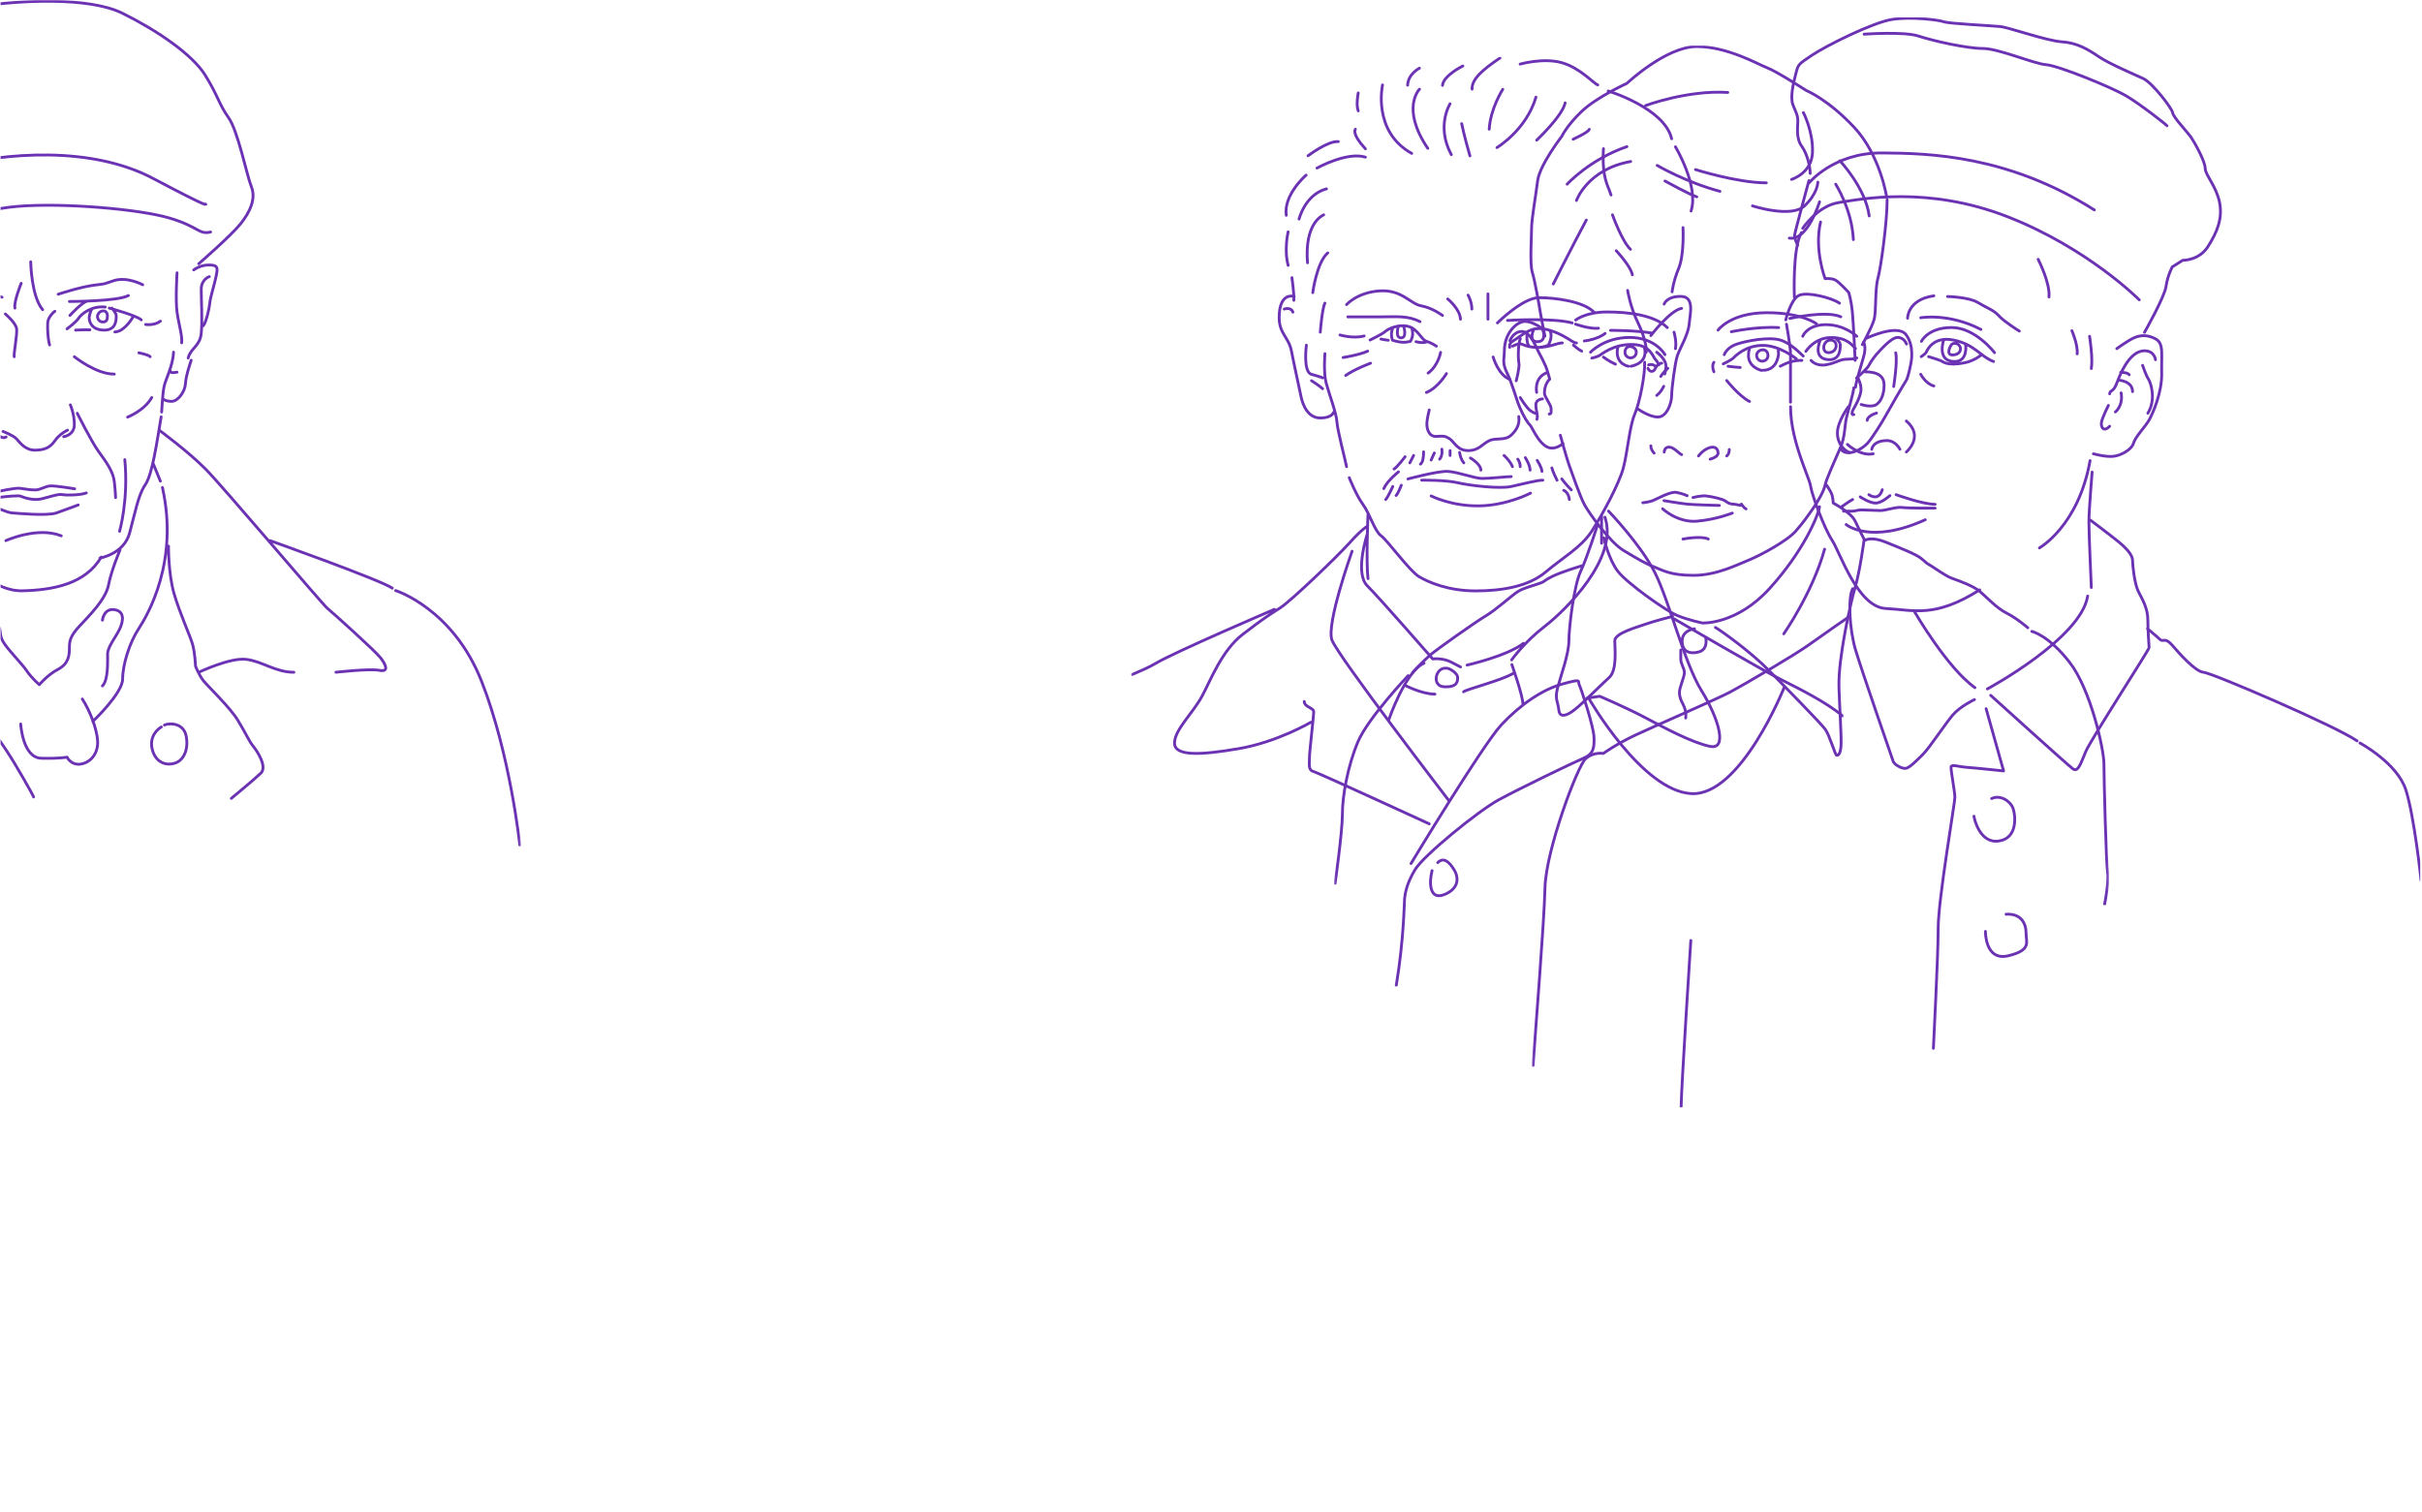 <?xml version="1.0"?>
<svg xmlns="http://www.w3.org/2000/svg" width="1281" height="800" viewBox="0 0 1281 800" fill="none">
<g clip-path="url(#clip0_2059_1086)">
<g clip-path="url(#clip1_2059_1086)">
<mask id="mask0_2059_1086" style="mask-type:luminance" maskUnits="userSpaceOnUse" x="598" y="30" width="378" height="492">
<path d="M975.18 30H598.18V522H975.18V30Z" fill="white"/>
</mask>
<g mask="url(#mask0_2059_1086)">
<path d="M852.835 113.641C852.835 113.641 857.844 127.635 862.349 131.885M848.074 78.654C848.074 78.654 847.57 84.65 848.321 90.655C849.072 96.65 851.077 99.904 852.075 103.149M832.05 73.655C832.05 73.655 840.318 69.907 840.565 68.408M812.766 74.148C812.766 74.148 826.537 61.152 827.792 54.406M890.139 120.387C890.139 120.387 890.89 134.636 887.887 141.883C884.883 149.131 884.38 154.378 884.38 154.378M886.138 77.649C886.138 77.649 898.655 98.396 894.397 111.64M850.582 48.155C850.582 48.155 880.378 57.149 884.132 73.399M804.003 33.915C804.003 33.915 816.273 30.414 826.034 33.165C835.795 35.916 842.809 44.161 845.061 44.91M773.704 34.911C773.704 34.911 763.439 39.911 762.936 45.157M793.358 30.661C784.092 36.913 778.333 41.912 778.589 47.158M750.754 36.075C750.754 36.075 744.747 39.073 744.491 45.069M718.37 49.16C718.37 49.16 717.116 55.412 718.37 58.656M691.825 82.401C691.825 82.401 702.346 74.404 707.849 74.907M683.31 146.883C683.31 146.883 684.564 155.877 684.308 158.883M681.304 122.644C681.304 122.644 679.052 131.893 681.304 140.393M690.818 92.647C690.818 92.647 678.796 102.893 680.306 113.897M847.076 272.857V287.352M723.538 271.851C723.538 271.851 722.451 297.686 723.538 306.098M799.621 351.587C799.621 351.587 805.628 368.384 805.505 372.925M774.084 365.959C774.711 364.892 794.33 359.919 800.372 356.207M743.157 362.582C743.157 362.582 752.053 367.202 758.934 367.202M734.394 381.081C734.394 381.081 743.281 355.087 753.174 350.837M715.11 291.602C715.11 291.602 701.339 330.09 704.466 338.59C707.593 347.09 766.442 423.695 766.442 423.695M885.387 327.339C885.387 327.339 930.456 353.615 941.975 359.478C950.499 363.816 965.878 371.329 974.518 378.727M674.043 322.34C674.043 322.34 621.457 344.833 610.945 351.084C607.791 352.962 603.533 354.814 598.843 356.824M693.327 382.077C693.327 382.077 675.545 392.579 655.016 396.07C634.486 399.571 621.209 400.073 621.209 393.072C621.209 386.071 630.979 377.184 635.732 368.331C640.493 359.478 646.253 344.083 657.268 335.592C668.284 327.092 671.04 325.47 677.047 321.599C683.053 317.728 707.346 294.353 713.856 287.105C720.366 279.858 722.875 278.605 722.875 278.605M755.931 435.819C755.931 435.819 697.328 408.829 694.581 408.08C691.825 407.33 692.576 404.077 692.576 400.832C692.576 397.587 694.829 378.841 694.829 376.584C694.829 374.327 689.82 374.089 689.82 371.082M757.432 460.561C755.683 467.306 756.178 476.361 763.943 473.213C771.707 470.066 771.707 464.237 768.951 459.899C766.195 455.561 763.439 453.383 760.436 456.311M746.284 456.813C746.284 456.813 784.313 393.831 794.171 383.329C804.029 372.837 815.531 364.839 826.37 361.833C837.208 358.835 834.293 360.334 835.292 362.335C836.29 364.337 842.8 384.008 843.056 389.828C843.304 395.647 842.809 398.83 837.544 401.079C832.288 403.327 803.738 417.073 792.722 423.078C781.707 429.074 752.909 452.572 748.404 460.067C743.899 467.562 743.148 472.817 742.892 475.312C742.654 477.657 742.645 495.909 738.484 521.347M850.733 270.352C850.733 270.352 867.693 287.97 875.246 302.844C882.799 317.719 890.899 350.837 899.909 365.333C908.928 379.829 913.972 396.829 904.414 394.827C894.856 392.826 880.89 385.331 870.538 379.829C860.185 374.327 846.104 368.331 846.104 368.331L839.373 369.327M799.498 349.083C799.498 349.083 806.255 339.586 817.024 331.333C827.792 323.089 856.333 295.094 848.825 273.597M775.956 351.834C775.956 351.834 796.989 347.09 805.752 340.336M723.123 282.6C723.123 282.6 716.365 303.091 723.123 309.845C729.88 316.591 757.786 348.589 757.786 348.589C757.786 348.589 762.944 347.839 767.697 350.335L772.458 352.83M700.747 187.072C700.747 187.072 699.908 196.957 701.41 202.617C702.911 208.278 706.842 218.612 707.098 223.109C707.346 227.606 711.445 242.93 712.195 246.854M693.663 201.409C693.663 201.409 697.629 203.87 699.519 205.624M690.951 182.602C690.951 182.602 689.043 196.789 693.671 198.032C698.3 199.284 699.528 199.866 699.528 199.866M684.476 156.811C684.476 156.811 676.552 154.184 676.552 168.036C676.552 176.536 681.649 178.379 683.062 185.75C684.476 193.121 687.064 204.619 688.071 209.618C689.069 214.618 691.984 221.116 698.291 221.116C704.599 221.116 705.349 218.118 705.349 218.118M679.246 163.495C679.246 163.495 682.815 162.225 683.813 165.135M698.291 175.716C698.291 175.716 699.245 163.239 700.747 160.356M694.325 154.81C694.325 154.81 696.436 138.709 702.249 133.798M691.578 139.009C691.578 139.009 689.113 119.39 700.093 113.641M687.064 115.89C687.064 115.89 690.235 102.893 701.586 99.895M696.578 88.9C696.578 88.9 712.363 80.118 722.16 83.133M716.868 68.356C716.868 68.356 714.598 70.542 722.16 78.716M791.742 78.063C791.742 78.063 807.183 68.902 812.36 51.408M794.825 47.247C794.825 47.247 788.297 57.316 787.634 68.356M773.085 65.402C773.085 65.402 774.455 72.129 777.458 82.472M766.946 54.909C766.946 54.909 759.42 66.724 767.609 81.811M750.772 47.185C750.772 47.185 740.746 57.193 755.144 78.46M731.223 44.91C731.223 44.91 725.711 69.493 746.655 81.15M860.847 153.628C860.847 153.628 862.172 162.269 866.359 170.822C870.546 179.375 871.218 186.411 870.546 186.411M854.831 132.634C854.831 132.634 862.596 140.878 863.347 145.384M885.387 175.716C885.387 175.716 886.889 180.68 886.138 184.445M878.373 199.126C878.373 199.126 879.627 197.001 882.127 194.814M871.615 194.814C871.615 194.814 872.366 196.877 874.115 196.375C875.873 195.872 875.617 192.372 878.876 192.125M873.117 177.532C873.117 177.532 883.382 164.103 889.397 163.133M866.103 216.205C866.103 216.205 872.11 220.614 876.871 220.614C881.633 220.614 884.132 213.119 884.132 209.363C884.132 205.607 885.881 191.975 887.136 188.21C888.39 184.445 892.895 177.091 893.399 171.483C893.902 165.876 896.402 156.802 888.894 156.802C881.385 156.802 880.157 160.876 880.157 160.876M713.609 252.691C713.609 252.691 717.363 262.108 720.87 266.852C724.377 271.604 727.133 281.101 730.384 283.349C733.635 285.598 745.516 302.095 750.595 305.093C755.674 308.091 766.107 312.588 780.47 312.588C794.834 312.588 808.676 310.083 817.527 302.589C826.378 295.094 836.307 289.592 841.82 281.092C847.332 272.592 856.342 256.007 858.594 247.507C860.847 239.007 861.845 225.604 864.601 219.106C867.357 212.608 870.114 198.112 869.857 191.613M795.487 240.955C795.487 240.955 798.641 243.715 799.939 246.863M827.041 259.401C827.041 259.401 829.541 260.195 830.044 264.233M826.043 253.353C826.043 253.353 828.295 256.43 831.051 259.146M820.778 247.524C820.778 247.524 821.281 249.614 823.534 254.049M813.022 243.565C813.022 243.565 815.522 247.348 815.522 249.349M806.759 242.11C806.759 242.11 809.259 246.017 809.259 248.688M802.749 242.904C802.749 242.904 804.029 244.368 804.029 246.863M766.946 238.363V240.955M771.972 239.359C771.972 239.359 772.458 242.86 774.207 244.861M777.714 242.278C777.714 242.278 783.226 245.523 783.226 248.688M762.6 237.614C762.6 237.614 763.148 240.955 761.434 242.904M758.634 239.615L756.929 243.362M752.918 239.024C752.918 239.024 753.095 244.438 751.258 245.523M747.662 240.955L745.657 244.861M743.157 241.617C743.157 241.617 738.846 247.277 737.309 248.115M741.152 256.694C741.152 256.694 739.491 261.103 738.396 262.108M736.647 257.356C736.647 257.356 733.891 263.36 732.893 264.233M739.65 249.614C739.65 249.614 733.643 254.367 731.885 258.484M756.929 262.355C756.929 262.355 767.617 267.857 782.467 267.601C797.325 267.355 809.506 260.856 809.506 260.856M751.92 254.023C751.92 254.023 764.693 253.864 770.948 255.363C777.211 256.862 793.058 258.705 799.277 257.364C805.505 256.024 812.766 254.023 816.017 254.023M744.659 253.361C744.659 253.361 760.436 249.111 765.692 249.367C770.948 249.614 779.967 253.114 783.968 253.114C787.97 253.114 797.06 252.118 799.277 252.118M755.931 216.866C755.931 216.866 754.676 221.619 754.676 224.361C754.676 227.103 755.851 231.106 759.729 230.859C763.598 230.613 764.314 230.613 766.699 232.112C769.075 233.61 770.709 238.363 776.469 238.363C782.228 238.363 783.968 234.863 787.652 233.117C791.336 231.371 795.929 233.364 799.348 230.119C802.766 226.865 803.764 223.867 803.27 220.367M761.937 186.411C761.937 186.411 760.762 193.333 755.339 197.371M765.029 197.627C765.029 197.627 760.595 205.122 754.42 207.626M789.728 188.871C789.728 188.871 792.36 198.367 798.614 200.739M833.304 171.483C833.304 171.483 840.689 174.137 845.45 173.644M837.933 180.38C837.933 180.38 844.947 179.613 848.948 176.377M832.209 182.602C832.209 182.602 835.3 185.256 836.555 185.75M797.325 169.517C797.325 169.517 821.034 168.009 831.546 170.831M791.98 170.822C791.98 170.822 805.407 157.464 813.967 157.464C822.527 157.464 837.553 159.43 843.056 165.126M786.981 155.471V168.856M776.46 156.132C776.46 156.132 778.465 159.448 778.465 163.495M765.692 158.134C765.692 158.134 772.202 163.407 772.449 168.856M712.195 161.132C712.195 161.132 717.902 154.633 729.721 153.884C741.541 153.134 745.728 160.709 751.708 161.793C757.68 162.878 762.936 166.881 762.936 166.881M712.858 167.63H729.721C738.396 167.63 744.526 166.81 751.046 170.17M708.724 177.197C708.724 177.197 715.738 179.304 721.497 177.717M710.358 189.127C710.358 189.127 719.245 187.716 723.379 185.75M724.88 192.125C724.88 192.125 716.241 195.37 711.736 198.623M748.917 180.75C748.917 180.75 752.671 181.817 754.676 180.75M730.384 179.375C730.384 179.375 733.767 180.001 734.262 180.001M736.55 173.679C736.55 173.679 735.799 175.575 735.949 177.559C736.037 178.67 736.514 179.992 736.514 179.992C736.514 179.992 740.825 181.429 743.652 181.006C746.487 180.592 745.975 180.556 745.975 180.556C745.975 180.556 747.079 179.102 747.159 176.624C747.203 175.195 746.655 173.309 746.655 173.309M811.017 174.755C811.017 174.755 808.261 180.759 813.146 180.759C818.031 180.759 816.396 174.984 815.778 174.314M807.757 175.628C807.757 175.628 806.883 181.403 808.888 183.246C808.888 183.246 809.762 183.784 813.146 183.784C816.529 183.784 818.879 182.593 818.879 182.593C818.879 182.593 821.538 178.273 819.78 174.957M800.001 183.122C800.001 183.122 803.005 181.623 804.259 181.87C805.513 182.117 807.519 183.784 813.526 183.784C819.532 183.784 823.543 181.412 826.299 181.412M798.491 183.784C798.243 182.126 798.738 181.121 801 179.877C803.252 178.625 807.757 174.375 812.518 173.882C817.28 173.379 822.783 175.566 826.794 177.726C830.804 179.886 832.306 181.421 833.807 181.421M739.659 172.427C739.659 172.427 737.636 178.714 741.019 178.714C744.403 178.714 742.389 172.621 742.389 172.621M724.624 179.877C724.624 179.877 731.382 176.624 732.636 175.381C733.891 174.129 739.394 171.378 744.659 172.63C749.915 173.882 751.673 179.701 754.42 180.539C757.176 181.376 759.676 183.122 759.676 183.122M763.943 353.5C759.058 353.967 757.309 363.085 763.943 363.332C770.577 363.578 770.956 360.748 770.956 358.411C770.956 356.075 766.61 353.491 765.276 353.491H763.943V353.5Z" stroke="#6B32B3" stroke-width="1.5" stroke-linecap="round" stroke-linejoin="round"/>
</g>
</g>
<g clip-path="url(#clip2_2059_1086)">
<mask id="mask1_2059_1086" style="mask-type:luminance" maskUnits="userSpaceOnUse" x="810" y="9" width="472" height="577">
<path d="M1281.18 9H810.18V586H1281.18V9Z" fill="white"/>
</mask>
<g mask="url(#mask1_2059_1086)">
<path d="M1248.18 393.052C1248.18 393.052 1267.88 403.646 1272.43 417.782C1276.97 431.909 1280.51 465.727 1280.51 465.727M944.878 171.503C944.878 171.503 947.008 183.494 947.008 187.224C947.008 190.954 946.99 212.763 946.99 212.763M985.93 18.08C985.93 18.08 1007.15 16.567 1014.74 19.086C1022.31 21.605 1040.29 25.646 1048.73 25.646C1057.17 25.646 1075.62 33.72 1082.19 34.228C1088.76 34.735 1116.63 46.085 1124.38 50.625C1132.12 55.165 1145.86 66.016 1146.11 66.524M1135.81 332.618C1135.81 332.618 1140.84 336.704 1142.45 338.297C1144.05 339.891 1144.98 336.828 1148.76 341.19C1152.55 345.552 1161.08 355.335 1165.5 355.647C1169.92 355.967 1234.66 383.723 1246.66 391.922M1044.04 431.784C1044.04 432.79 1047.07 446.419 1057.18 444.906C1067.28 443.392 1066.02 431.535 1064.75 427.743C1063.49 423.96 1058.04 420.176 1053.38 422.446M1050.1 492.726C1050.1 492.726 1049.85 508.625 1062.23 505.598C1074.61 502.572 1071.58 498.53 1071.58 493.483C1071.58 488.436 1068.88 483.139 1061.01 483.638M1050.45 374.884L1059.71 407.83C1059.71 407.83 1044.3 406.174 1040.25 405.925C1036.21 405.675 1032.17 404.171 1031.92 405.675C1031.67 407.171 1033.94 418.797 1033.94 421.823C1033.94 424.85 1025.1 475.822 1025.1 491.213C1025.1 506.604 1022.58 552.529 1022.58 554.55M894.272 497.516C894.272 497.516 889.165 576.751 889.165 585.332M977.694 326.431C977.694 326.431 964.2 335.742 956.625 341.181C949.049 346.62 922.266 362.261 915.19 366.044C908.113 369.828 874.771 384.213 864.664 389.002C854.557 393.8 847.988 398.589 847.988 398.589C847.988 398.589 842.934 397.583 838.639 401.367C834.343 405.15 817.667 449.686 817.159 469.368C816.651 489.05 812.105 544.945 810.84 563.612M1044.29 370.086C1044.29 370.086 1036.71 373.62 1032.67 378.409C1028.62 383.207 1020.54 395.572 1017.01 399.097C1013.47 402.631 1010.19 405.907 1008.17 406.414C1006.14 406.922 1002.61 404.652 1002.11 403.895C1001.6 403.138 1001.44 403.138 1001.44 403.138C1001.44 403.138 984.673 354.819 981.393 343.772C978.113 332.734 977.356 316.149 979.878 311.449M1105.68 275.21C1105.68 275.21 1115.62 282.616 1120.45 286.569C1125.28 290.512 1127.91 293.886 1127.91 296.405C1127.91 298.924 1128.92 308.77 1130.94 312.811C1132.96 316.844 1135.99 321.642 1135.99 327.953C1135.99 334.265 1136.66 341.395 1136.66 342.588C1136.66 343.781 1105.93 391.041 1103.15 397.601C1100.37 404.162 1099.1 408.702 1096.33 406.69C1093.55 404.669 1052.87 367.834 1052.87 367.834M1106.53 249.724C1106.53 250.48 1104.83 269.557 1104.83 275.966C1104.83 283.791 1106.1 309.277 1106.1 310.79M1051.12 364.451C1051.12 364.451 1100.64 337.79 1104.17 315.33M1012.71 323.778C1012.71 323.778 1029.9 353.43 1044.55 363.774M1134.23 175.83C1134.23 175.83 1144.84 157.118 1145.6 151.572C1146.36 146.017 1148.89 141.228 1148.89 141.228L1154.45 137.694C1154.45 137.694 1163.04 137.952 1167.84 130.377C1172.64 122.81 1175.67 115.493 1173.9 106.911C1172.13 98.33 1166.32 92.526 1166.32 88.992C1166.32 85.458 1161.02 75.871 1159 72.844C1156.97 69.817 1149.4 61.993 1149.15 59.723C1148.9 57.453 1138.46 43.824 1133.57 41.554C1128.68 39.284 1115.54 33.729 1109.99 29.946C1104.42 26.163 1098.61 22.629 1090.53 22.121C1082.45 21.614 1062.74 14.555 1057.94 14.047C1053.13 13.54 1030.9 12.534 1028.12 11.519C1025.34 10.513 1010.95 8.742 1000.84 10.255C990.734 11.768 965.921 24.133 958.398 29.18C950.876 34.228 951.134 33.979 949.806 39.017C948.487 44.064 946.749 51.382 948.274 55.414C949.806 59.456 950.867 60.711 950.867 63.996C950.867 67.28 949.815 73.076 952.944 77.366C956.072 81.657 957.409 88.636 957.409 91.752M953.47 120.78C953.47 120.78 961.215 108.923 972.543 107.152C983.871 105.389 1019.44 98.063 1061.98 114.718C1104.51 131.374 1131.46 158.622 1131.46 158.622M1077.98 137.178C1077.98 137.178 1084.46 149.792 1083.7 157.109M1105.18 177.895C1105.18 177.895 1107.03 189.512 1106.1 194.96M1095.83 174.939C1095.83 174.939 1099.11 182.524 1098.61 187.215M1133.22 193.268C1133.22 193.268 1134.99 198.556 1136.25 200.425C1137.52 202.295 1140.55 211.197 1136 218.603M1121.6 196.954C1121.6 196.954 1125.39 196.98 1126.14 198.244M1120.45 201.084C1120.45 201.084 1127.91 201.449 1127.91 207.164M1118.82 217.926C1118.82 217.926 1123.11 214.579 1121.85 207.832M1115.12 214.481C1115.12 214.481 1112 220.704 1111.49 223.223C1110.98 225.742 1112.5 228.938 1115.79 225.493M1115.79 208.339C1116.04 206.318 1117.69 207.342 1119.2 203.577C1120.72 199.82 1125.64 185.568 1134.24 185.568C1139.54 185.568 1140.05 190.295 1140.05 190.295M1107.2 240.047C1107.2 240.047 1113.76 241.872 1117.8 241.401C1121.85 240.929 1127.4 237.92 1128.42 234.421C1129.43 230.923 1134.74 225.68 1136.75 222.057C1138.77 218.434 1143.57 207.315 1143.32 197.327C1143.07 187.34 1144.58 181.696 1140.04 179.248C1135.49 176.8 1131.55 177.361 1128.42 178.829C1125.28 180.298 1119.58 184.42 1119.58 184.42M1078.65 289.844C1078.65 289.844 1099.36 278.236 1105.43 243.671M947.026 215.149C947.026 224.736 949.717 234.831 953.47 245.175C957.222 255.519 957.133 254.442 957.89 258.385C958.648 262.338 964.709 279.242 969.004 285.803C973.309 292.364 982.48 321.126 997.347 321.891C1012.2 322.648 1023.07 327.188 1047.07 312.046M976.42 277.48C976.42 277.48 988.96 288.224 1018.27 274.952M975.038 270.412H979.619C981.384 270.412 982.32 269.744 984.673 269.744C987.026 269.744 991.625 270.082 994.521 270.082C997.418 270.082 1002.9 268.008 1006.15 268.462C1009.41 268.916 1023.49 268.818 1023.49 268.818M973.978 268.142C973.978 268.142 978.354 264.955 979.869 264.243M1002.85 261.688C1002.85 261.688 1016.89 266.789 1023.48 266.789M983.871 262.845C983.871 262.845 988.71 266.13 991.999 266.13C995.288 266.13 999.575 262.177 999.575 262.177M988.461 261.688C988.461 261.688 993.639 265.614 995.538 259.053M1008.26 239.122C1008.26 239.122 1017.94 230.959 1008.26 222.716M989.976 237.671C989.976 237.671 990.484 233.068 998.06 233.068C1002.61 233.068 1004.88 237.671 1004.88 237.671M977.088 235.089C977.088 235.089 983.906 241.472 990.734 240.047M977.596 215.149C977.596 215.149 971.812 222.974 971.812 229.027C971.812 235.08 975.805 238.614 978.265 239.371M985.68 180.975C985.68 180.975 987.195 183.547 985.68 188.675C984.165 193.811 981.384 203.114 981.384 204.85M1015.87 197.995C1015.87 197.995 1018.52 203.042 1022.82 204.182M1015.87 168.094C1015.87 168.094 1030.64 165.441 1047.7 174.272M1030.07 156.86C1030.07 156.86 1041.26 157.109 1046.05 160.011C1050.86 162.913 1054.56 164.061 1057.2 167.061C1059.83 170.061 1068.04 175.153 1068.04 175.153M1008.92 168.343C1008.92 168.343 1008.8 158.498 1022.82 156.486M1028 179.907C1028 179.907 1024.08 191.239 1033.81 191.239C1041.06 191.239 1039.62 182.221 1039.62 182.221M1020.04 188.675C1020.04 188.675 1025.34 190.304 1026.48 190.802C1027.61 191.31 1029.9 193.811 1039.25 191.871C1044.19 190.847 1047.58 188.007 1047.58 188.007M1016.13 188.675C1016.13 188.675 1018.27 187.215 1018.65 186.547C1019.03 185.88 1022.06 177.592 1033.3 179.907C1044.54 182.221 1047.45 188.675 1054.4 191.239M1016.25 180.583C1016.25 180.583 1019.66 173.266 1032.23 173.266C1044.8 173.266 1054.9 186.547 1054.9 186.547M956.749 96.808C956.749 96.808 969.762 80.784 995.279 80.909C1020.8 81.034 1062.36 82.298 1107.7 111.06M950.867 129.736C950.867 129.736 948.915 126.237 949.174 124.315C949.423 122.383 956.749 95.553 956.749 95.553M949.049 157.242C949.049 157.242 947.962 131.124 952.801 123.05M946.642 168.468C946.642 168.468 965.787 164.088 973.586 167.586M944.495 169.224C944.495 169.224 947.026 158.622 951.313 156.352C955.6 154.082 969.12 157.616 972.917 160.394M953.47 177.895C953.47 177.895 955.742 171.752 965.725 171.752C975.707 171.752 982.053 177.895 982.053 177.895M962.685 180.076C962.685 180.076 958.639 189.102 966.224 190.17C973.799 191.239 973.3 183.61 973.3 182.221C973.3 180.832 970.52 178.562 970.52 178.562M957.89 190.678C957.89 190.678 960.422 193.963 965.974 192.948C971.536 191.942 972.792 190.01 977.088 190.01C981.384 190.01 982.053 189.343 982.053 189.343M955.11 185.88C955.11 185.88 959.655 178.562 968.496 178.562C977.338 178.562 979.869 183.102 981.384 184.366M1032.67 187.776C1036.33 187.776 1037.6 185.123 1036.58 183.236C1035.57 181.34 1033.3 181.393 1032.41 182.061C1031.53 182.728 1029 187.776 1032.66 187.776H1032.67ZM968.247 179.915C972.445 179.915 972.097 186.547 967.106 186.547C963.193 186.547 964.049 179.915 968.247 179.915Z" stroke="#6B32B3" stroke-width="1.5" stroke-linecap="round" stroke-linejoin="round"/>
</g>
</g>
<g clip-path="url(#clip3_2059_1086)">
<mask id="mask2_2059_1086" style="mask-type:luminance" maskUnits="userSpaceOnUse" x="-243" y="0" width="519" height="490">
<path d="M275.59 0H-242.41V490H275.59V0Z" fill="white"/>
</mask>
<g mask="url(#mask2_2059_1086)">
<path d="M-173.469 327.564C-173.469 327.564 -244.201 360.422 -241.679 419.192C-239.148 477.953 -240.414 489.331 -240.414 489.331M209.243 312.406C209.243 312.406 239.56 321.884 254.71 360.431C269.869 398.978 274.922 447.004 274.922 447.004M60.738 175.623C62.022 175.463 63.189 175.133 64.116 174.545C67.903 172.119 70.434 167.545 70.434 167.545M-30.294 165.708C-30.597 166.689 -31.007 168.285 -30.927 169.56C-30.731 172.806 -29.385 176.979 -23.664 176.426C-19.244 175.998 -18.023 171.335 -18.067 168.633C-18.112 165.931 -20.892 163.657 -20.892 163.657M142.806 285.986C142.806 285.986 201.409 306.842 207.478 311.14M177.669 355.625C177.669 355.625 195.349 353.601 200.661 354.609C205.963 355.625 204.02 351.577 201.329 348.037C198.638 344.497 175.654 323.792 173.124 321.777C170.602 319.762 118.085 257.595 108.799 248.197C99.504 238.798 84.141 227.519 84.141 227.519M105.163 355.625C105.163 355.625 121.578 347.787 130.169 348.804C138.76 349.811 145.578 355.625 155.434 355.625M-51.62 250.854C-51.62 250.854 -63.419 270.185 -57.52 290.917M-170.323 326.307C-170.323 326.307 -137.101 306.503 -125.979 300.27C-114.866 294.037 -114.608 294.037 -114.608 294.037M-51.62 369.107C-51.62 369.107 -53.732 372.629 -57.011 370.873C-60.291 369.107 -69.639 364.265 -78.48 367.252C-87.32 370.24 -94.138 377.953 -105.758 380.146C-117.379 382.331 -136.833 386.95 -141.877 388.483C-146.93 390.017 -149.96 387.565 -149.96 384.943C-149.96 382.322 -134.552 344.863 -128.991 334.644C-123.43 324.426 -109.287 279.004 -98.932 264.924C-88.577 250.854 -73.739 225.067 -61.548 217.96M-31.56 390.695C-30.419 390.695 -38.377 389.999 -36.675 400.423C-34.973 410.846 -28.084 409.714 -27.576 409.643C-27.068 409.58 -22.71 408.376 -23.851 400.191C-24.992 392.014 -28.271 391.06 -29.724 390.998M-58.277 329.08C-58.277 329.08 -54.329 354.787 -52.974 359.156C-51.62 363.525 -50.952 369.098 -50.952 369.098C-50.952 369.098 -52.217 379.37 -55.247 384.176C-58.277 388.983 -72.17 416.33 -74.701 420.476C-77.223 424.623 -80.262 427.904 -78.997 431.194C-77.731 434.476 -70.406 440.548 -64.346 445.604M-50.952 309.873C-50.952 309.873 -44.892 322.009 -40.338 325.549C-35.793 329.089 -28.717 350.498 -22.657 359.254C-16.597 368.01 -1.759 389.188 3.454 397.079C8.668 404.97 17.258 420.164 17.766 421.6M10.94 382.99C10.94 382.99 11.947 400.86 21.803 401.118C31.66 401.368 35.447 400.53 35.447 400.53C35.447 400.53 37.63 405.157 43.022 404.15C48.414 403.142 52.121 398.015 51.613 391.604C51.105 385.193 47.567 376.018 43.53 369.776M86.974 383.552C89.63 382.322 96.938 382.411 98.399 389.116C99.861 395.813 97.517 402.01 92.687 403.651C87.857 405.291 82.305 403.401 80.531 396.446C78.767 389.5 83.561 385.576 85.335 384.569M89.113 288.892C89.113 288.892 88.997 303.409 92.027 313.913C95.057 324.417 100.618 336.41 101.884 340.957C103.149 345.505 103.399 352.335 103.399 352.335C103.399 352.335 105.163 356.972 107.436 359.914C109.708 362.857 121.578 374.065 125.874 381.145C130.169 388.225 131.684 392.014 133.957 394.796C136.229 397.578 141.371 405.666 138.003 408.956C134.625 412.246 122.345 422.349 122.345 422.349M84.827 254.519L80.915 244.969M49.082 381.653C49.082 381.653 64.865 366.744 64.865 359.156C64.865 351.568 68.527 339.941 73.331 332.62C78.125 325.29 94.701 297.105 85.905 257.871M54.17 328.072C54.17 328.072 54.892 321.751 60.444 322.508C66.005 323.266 65.337 328.483 63.225 332.87C61.113 337.257 56.906 342.223 56.906 346.013C56.906 349.802 57.343 359.736 54.162 362.857M-33.681 286.654C-33.681 286.654 -28.209 303.302 -21.392 310.123C-14.574 316.944 -3.452 327.056 -1.18 330.346C1.093 333.628 -1.002 335.91 2.447 340.707C5.896 345.514 11.769 351.318 14.228 354.992C16.688 358.657 20.796 362.197 20.796 362.197C20.796 362.197 25.092 357.016 30.644 354.109C36.205 351.202 36.704 346.78 36.704 342.99C36.704 339.201 37.033 336.597 42.042 331.202C47.05 325.808 55.899 317.212 57.414 309.374C58.929 301.536 63.474 290.925 63.474 290.925M-26.195 337.925C-26.195 337.925 -11.794 351.318 -9.521 354.992C-7.249 358.657 -5.342 364.47 -5.342 364.47M-4.254 331.862C-6.999 331.862 -11.036 338.184 -9.78 342.981C-8.514 347.778 -3.586 358.648 -3.586 364.72C-3.586 370.792 -2.454 376.089 -0.681 378.113M-81.608 116.515C-81.608 116.515 -59.035 97.049 -27.959 88.712C3.116 80.375 48.583 77.263 80.915 94.365C113.246 111.459 108.63 107.928 108.63 107.928M-84.032 137.834C-84.032 137.834 -76.341 141.303 -65.175 133.028C-54.017 124.763 -15.305 111.2 9.149 109.176C33.602 107.152 73.42 110.63 89.274 115.24C105.127 119.849 104.994 124.254 111.392 122.738M-93.558 149.105C-93.558 149.105 -114.608 134.892 -115.365 118.494C-116.123 102.105 -114.1 98.057 -114.1 98.057C-114.1 98.057 -116.123 88.703 -113.592 83.648C-111.07 78.592 -109.635 73.286 -104.537 68.231C-99.44 63.175 -96.41 55.783 -96.41 55.783C-96.41 55.783 -97.987 47.499 -90.671 39.92C-83.354 32.341 -68.08 23.745 -61.04 21.222C-53.999 18.689 -26.685 5.546 -8.585 3.023C9.523 0.499 46.551 -2.033 64.882 7.071C83.223 16.175 101.803 28.81 108.639 39.929C115.474 51.048 115.786 55.096 120.839 62.176C125.892 69.256 130.437 92.511 132.968 98.824C135.498 105.137 132.21 112.235 127.157 118.494C122.104 124.763 105.136 139.511 105.136 139.511M-72.839 150.131C-72.839 150.131 -71.965 158.575 -71.181 165.432M-76.047 137.834C-76.047 137.834 -78.613 145.699 -78.613 148.436M-63 196.89C-63 196.89 -60.041 207.822 -59.284 215.508C-58.526 223.185 -57.172 243.087 -50.444 251.745C-43.715 260.404 -38.627 269.258 -37.816 273.012M-55.247 205.735C-55.247 205.735 -51.388 217.523 -44.981 223.185M-89.851 151.174C-89.851 151.174 -90.609 149.212 -88.844 149.212C-87.079 149.212 -78.988 157.219 -76.715 162.32M-71.181 175.302C-71.181 175.302 -72.839 178.958 -72.839 182.472C-72.839 185.985 -65.602 190.55 -65.852 193.305M-72.17 198.575C-72.17 198.575 -68.811 204.032 -63.669 200.715M-78.988 147.144C-78.988 147.144 -84.041 141.285 -88.336 142.801C-92.632 144.317 -93.389 147.812 -92.632 151.736C-91.874 155.659 -86.313 169.043 -84.299 175.302C-82.276 181.562 -82.784 184.683 -81.269 187.501C-79.754 190.318 -76.724 193.555 -76.724 196.061C-76.724 198.566 -72.767 214.83 -64.346 214.83M11.19 149.881C11.19 149.881 7.144 159.868 7.901 162.989M16.242 138.503C16.242 138.503 16.492 156.684 22.561 163.836M29.004 164.665C29.004 164.665 25.341 167.349 25.216 170.987C25.092 174.634 25.341 179.351 26.224 182.472M2.83 166.1C2.83 166.1 8.418 170.791 8.792 173.965C9.175 177.139 7.153 186.983 7.527 188.713M90.004 196.061C90.004 196.061 89.104 197.71 93.64 196.89M110.724 146.341C110.724 146.341 106.429 147.625 106.429 153.153C106.429 158.682 107.097 169.685 106.429 176.408C105.76 183.14 100.859 184.112 99.522 189.382M102.463 142.801C102.463 142.801 105.671 140.18 110.474 140.18C115.278 140.18 115.278 141.499 114.262 146.332C113.255 151.174 111.232 157.184 110.982 160.144C110.733 163.104 108.959 170.844 107.444 172.396M93.64 144.317C93.64 144.317 92.731 158.619 93.64 165.129C94.549 171.638 96.572 178.031 96.064 181.357M86.163 211.05C86.163 211.05 87.482 212.316 90.762 212.316C94.041 212.316 97.838 207.349 98.087 202.962C98.337 198.575 100.36 193.109 101.117 190.577M85.495 217.96C85.495 217.96 85.967 208.74 86.725 204.728C87.482 200.715 91.528 193.484 91.778 186.288M67.485 220.653C67.485 220.653 76.503 217.113 80.237 210.292M52.869 295.214C52.869 295.214 65.497 293.119 68.527 282.035C71.557 270.952 73.072 261.893 76.86 256.373C80.647 250.854 83.044 233.413 85.237 220.528M63.234 281.055C63.234 281.055 68.037 264.63 66.014 243.15M-15.581 297.238C-15.581 297.238 -4.014 312.905 11.929 312.531C27.872 312.156 45.232 308.991 53.511 294.715M-33.681 282.704C-33.681 282.704 -27.398 297.363 -16.882 296.989M-33.012 245.638C-33.012 245.638 -31.952 272.468 -25.348 284.22M-16.214 238.807C-16.214 238.807 -5.912 222.044 -4.745 218.878M-24.68 255.401C-24.68 255.401 -22.657 249.079 -20.892 246.306M3.107 285.986C3.107 285.986 19.78 278.406 32.408 283.462M-3.586 267.787C-3.586 267.787 3.864 271.202 6.261 271.327C8.659 271.451 24.824 273.092 29.877 271.327C34.93 269.561 41.373 267.118 41.373 267.118M-12.302 262.606C-12.302 262.606 -4.085 263.614 -0.422 263.114C3.24 262.606 9.96 262.035 10.94 262.481C11.92 262.927 17.258 265.031 21.928 263.908C26.598 262.784 30.822 261.197 33.005 261.652C35.189 262.107 42.897 261.919 45.669 260.751M-1.314 260.083C-1.314 260.083 7.91 257.934 10.681 258.317C13.462 258.7 15.859 259.182 18.64 259.182C21.42 259.182 23.817 257.185 26.723 257.051C29.628 256.926 39.484 258.567 39.484 258.567M40.874 218.629C40.874 218.629 48.325 233.582 52.121 238.807C55.908 244.032 59.821 249.213 60.453 254.777C61.086 260.341 61.122 263.248 61.122 263.248M33.674 231.014C33.674 231.014 39.324 230.256 39.324 224.567C39.324 218.878 37.212 214.17 37.212 214.17M1.592 228.232C1.592 228.232 7.153 230.363 8.792 232.2C10.432 234.046 13.337 238.13 18.39 238.13C23.443 238.13 26.473 236.863 29.004 233.181C31.526 229.489 35.697 227.563 35.697 227.563M-1.822 214.839C-1.822 214.839 -4.691 221.027 -3.969 224.692C-3.247 228.357 0.576 232.904 3.231 231.139M36.962 166.876C36.962 166.876 43.53 159.734 46.052 159.359M77.002 171.647C77.002 171.647 81.672 172.36 84.836 169.89M73.464 186.653C73.464 186.653 78.642 187.616 79.4 188.713M39.324 188.713C39.324 188.713 50.98 198.031 60.453 197.897M-41.728 184.683C-41.728 184.683 -38.235 189.81 -32.273 190.318M48.449 163.657C48.449 163.657 47.184 166.092 47.184 168.16C47.184 170.229 48.449 174.634 55.204 174.634C61.959 174.634 61.46 168.169 61.46 166.894C61.46 165.619 59.188 162.989 59.188 162.989M39.992 174.634C39.992 174.634 44.394 174.384 47.549 174.482M57.798 162.989C57.798 162.989 72.448 166.939 74.721 169.221M35.447 173.965C35.447 173.965 40.117 170.532 41.507 168.419C42.897 166.306 48.075 161.696 55.65 162.427M36.704 159.484C36.704 159.484 62.343 159.484 67.903 156.328M30.768 155.659C30.768 155.659 42.006 151.905 49.59 150.889C57.165 149.881 53.377 150.657 60.328 148.436C67.271 146.216 75.487 150.639 75.487 150.639M-47.164 151.013C-47.164 151.013 -38.52 148.481 -31.613 149.239C-24.707 149.997 -19.288 153.412 -15.59 153.537C-11.892 153.662 1.084 157.202 1.084 157.202M-49.374 156.328C-49.374 156.328 -44.259 157.086 -41.603 157.844C-38.948 158.601 -30.9 160.715 -21.392 159.609M-55.247 177.844C-55.247 177.844 -49.062 178.539 -45.649 177.139M-31.604 199.422C-31.604 199.422 -19.493 203.212 -9.263 192.093M54.376 164.504C52.557 164.504 51.417 166.564 51.55 167.661C51.675 168.758 52.531 170.318 54.376 170.318C56.22 170.318 56.817 169.355 56.817 167.117C56.817 164.879 55.213 164.504 55.213 164.504M-24.502 165.806C-26.32 165.806 -27.46 167.866 -27.327 168.963C-27.202 170.059 -26.346 171.62 -24.502 171.62C-22.657 171.62 -22.06 170.666 -22.06 168.428C-22.06 166.19 -23.664 165.815 -23.664 165.815M-5.315 177.175C-5.315 177.175 -3.114 177.175 -4.219 174.393M-39.331 169.088C-39.331 169.088 -36.176 180.207 -24.93 178.183C-13.692 176.158 -9.896 175.909 -8.006 176.542M-21.392 163.657C-21.392 163.657 -15.332 165.753 -13.309 167.545C-11.286 169.337 -7.623 172.199 -5.983 173.296M-43.377 172.627C-43.377 172.627 -42.37 169.337 -38.324 168.205C-34.278 167.072 -19.886 161.383 -12.56 162.641" stroke="#6B32B3" stroke-width="1.5" stroke-linecap="round" stroke-linejoin="round"/>
</g>
</g>
<g clip-path="url(#clip4_2059_1086)">
<mask id="mask3_2059_1086" style="mask-type:luminance" maskUnits="userSpaceOnUse" x="705" y="24" width="411" height="455">
<path d="M1115.5 24H705.5V479H1115.5V24Z" fill="white"/>
</mask>
<g mask="url(#mask3_2059_1086)">
<path d="M1074.62 334.004C1074.62 334.004 1083.44 335.937 1094.66 350.423C1105.88 364.909 1112.77 396.53 1112.77 404.015C1112.77 411.501 1113.91 456.16 1114.71 461.465C1115.51 466.779 1113.11 478.361 1113.11 478.361M744.77 357.415C744.77 357.415 723.525 379.864 718.209 392.416C712.894 404.969 709.998 420.903 709.998 430.56C709.998 440.217 706.139 467.256 706.139 467.256M941.579 193.735C943.172 192.926 944.731 192.151 946.222 191.674C950.353 190.354 953.028 190.669 953.028 190.669M854.402 192.653C850.833 191.035 848.064 188.906 848.064 188.906M921.016 266.667C921.016 266.667 922.353 268.694 923.486 269.231M890.119 285.164C890.119 285.164 899.839 283.299 903.51 285.164M986.676 285.701C986.676 285.701 989.836 283.742 997.307 286.765C1004.78 289.788 1013.31 293.161 1015.98 295.298C1018.65 297.427 1018.65 297.819 1020.51 298.824C1022.38 299.829 1028.78 304.632 1032.51 305.961C1036.24 307.298 1043.72 309.963 1047.18 312.893C1050.65 315.822 1055.98 321.69 1061.32 324.355C1066.66 327.021 1072.52 332.088 1072.52 332.088M943.692 363.564C943.692 363.564 920.752 421.184 894.617 419.83C868.483 418.476 840.474 369.695 840.474 369.695M943.428 335.299C943.428 335.299 958.633 313.625 965.03 290.504M888.969 343.832V348.635C888.969 351.301 890.878 353.438 890.878 355.831C890.878 358.224 888.262 363.564 888.262 366.229C888.262 371.833 892.283 373.161 891.576 379.83M836.735 299.292C836.735 299.292 825.933 302.435 820.728 305.066C815.524 307.698 817.798 307.298 814.595 308.498C811.392 309.699 806.06 310.9 802.857 312.901C799.654 314.903 791.391 322.499 785.786 325.837C780.181 329.167 759.643 343.704 756.448 346.506C753.246 349.308 747.513 355.039 747.112 355.976M884.608 326.093C884.608 326.093 874.607 328.622 870.067 330.274C865.535 331.918 854.061 334.932 854.061 338.978C854.061 343.023 855.398 354.494 851.131 358.36C846.863 362.227 837.527 371.697 832.995 375.29C828.463 378.893 824.86 379.821 824.459 375.554C824.059 371.288 822.245 369.951 823.752 364.092C825.26 358.224 829.792 346.038 829.792 338.978C829.792 331.918 832.458 309.691 836.062 302.094C839.665 294.498 844.997 277.432 844.997 277.432M966.095 256.635C966.095 256.635 968.361 260.042 968.898 261.617C969.434 263.193 969.605 266.114 969.605 266.114C969.605 266.114 979.111 271.164 981.207 275.694C983.302 280.225 985.969 285.292 985.969 285.292C985.969 285.292 983.779 301.822 981.207 310.627C978.634 319.425 975.968 333.297 975.167 338.228C974.367 343.159 972.365 354.494 972.629 363.828C972.893 373.161 974.094 390.628 973.694 394.895C973.293 399.161 972.228 399.561 971.428 399.561C970.627 399.561 967.714 389.027 965.388 385.825C963.063 382.623 944.22 363.428 935.284 354.358C926.348 345.288 911.492 334.413 907.276 331.918M848.2 284.5C848.2 284.5 850.867 296.099 855.799 302.367C860.731 308.635 880.962 323.035 887.002 325.565C893.041 328.094 900.469 329.567 900.469 329.567C900.469 329.567 918.605 330.504 936.076 311.164C953.548 291.832 961.419 273.531 962.347 268.081M896.21 332.625C896.21 332.625 889.677 333.289 889.677 339.157C889.677 345.024 894.081 346.089 898.476 344.888C902.88 343.687 902.48 339.157 902.207 337.555M896.747 89.702C896.747 89.702 918.886 96.728 934.219 96.728M880.613 95.748C880.613 95.748 894.345 103.302 897.42 104.12M876.473 87.505C876.473 87.505 891.542 96.37 909.678 101.216M970.9 97.435C970.9 97.435 979.588 111.018 980.236 126.756M973.123 85.035C973.123 85.035 986.633 99.3 988.635 114.237M953.829 59.572C953.829 59.572 959.033 69.57 958.633 80.641C958.233 91.703 947.568 94.905 947.568 94.905M870.34 55.842C870.34 55.842 892.479 47.573 913.818 48.91M833.796 106.061C833.796 106.061 839.529 89.566 862.469 85.435M828.864 97.435C828.864 97.435 840.73 84.371 860.467 77.566M821.529 150.235C821.529 150.235 831.266 130.852 839 116.409M997.835 104.12C997.835 104.12 994.504 82.106 980.628 67.305C966.76 52.504 955.285 47.837 955.285 47.837C955.285 47.837 939.816 37.839 934.611 35.837C929.406 33.836 913.673 24.639 897.403 24.639C881.133 24.639 860.458 44.107 860.458 44.107C860.458 44.107 844.589 51.303 836.59 58.908C828.591 66.504 826.052 72.108 826.052 72.108C826.052 72.108 814.314 87.215 813.249 95.672C812.184 104.128 810.046 115.974 810.046 120.905C810.046 125.836 809.041 139.572 810.447 144.103C811.844 148.634 814.127 161.706 814.714 165.436C815.302 169.166 817.117 177.801 817.117 177.801M984.989 182.315C984.989 182.315 989.845 173.611 991.165 169.166C992.485 164.729 991.54 153.036 993.303 146.905C994.726 141.923 998.107 117.839 998.107 105.644M984.367 213.969C984.367 213.969 989.845 215.834 992.494 213.969C995.143 212.104 996.506 208.102 996.506 203.699C996.506 199.296 993.627 196.673 986.199 196.673M982.502 199.569C982.502 199.569 984.64 203.409 984.239 206.833C983.839 210.256 981.037 215.204 980.236 216.499C979.435 217.793 979.094 219.828 980.5 219.3M981.914 199.969C981.914 199.969 987.706 195.038 988.507 193.207C989.308 191.376 992.434 187.339 993.201 186.633C993.967 185.926 1000.12 178.5 1003.64 178.5C1007.17 178.5 1008.37 182.017 1008.37 182.017M1001.57 204.457C1001.57 204.457 1003.71 191.24 1002.64 186.633M987.57 222.366C987.57 222.366 987.417 220.101 992.494 218.5M986.897 179.036C986.897 179.036 1003.57 171.04 1008.1 177.035C1012.63 183.03 1010.77 191.674 1010.77 191.674C1010.77 191.674 1009.43 199.432 1008.1 201.434C1006.76 203.435 999.027 216.771 997.298 219.965C995.56 223.167 990.1 231.921 987.698 234.502C985.296 237.082 981.028 239.501 977.697 239.501C974.367 239.501 973.83 237.576 973.83 237.576M879.369 269.162C879.369 269.162 887.266 276.631 897.641 275.694C908.017 274.758 916.22 271.428 916.22 271.428M880.076 264.853C880.076 264.853 888.876 266.309 892.215 266.676C895.546 267.042 909.388 267.383 909.388 267.383M895.409 263.193C895.409 263.193 899.677 262.094 902.343 262.358C905.01 262.622 911.143 263.959 912.531 265.024C913.92 266.088 915.147 266.659 916.339 266.659C917.532 266.659 920.607 267.365 920.607 267.365M868.875 265.96C868.875 265.96 871.813 265.696 874.011 264.896C876.209 264.095 883.373 259.829 886.746 260.493C890.119 261.157 892.351 262.23 892.351 262.23M926.885 108.906C926.885 108.906 947.406 115.574 954.434 108.906C961.461 102.238 961.461 96.37 961.461 96.37M962.364 106.768C962.364 106.768 956.061 127.565 946.358 125.964M981.207 190.669C981.207 190.669 980.236 170.154 979.699 164.729C979.163 159.304 977.834 154.774 977.834 154.774C977.834 154.774 972.765 149.17 970.636 148.106C968.506 147.041 965.303 147.399 965.303 147.399C965.303 147.399 959.434 132.104 962.901 117.439M825.26 230.235C825.26 230.235 828.463 241.97 829.792 245.7C831.129 249.431 835.602 262.503 838.063 267.033C840.517 271.564 851.616 287.029 858.831 291.296C866.038 295.562 869.922 297.964 874.71 299.829C879.497 301.694 883.39 304.36 895.673 304.36C907.957 304.36 918.75 298.756 924.747 296.363C930.752 293.961 945.208 286.229 949.817 280.898C954.425 275.567 955.779 273.429 958.616 269.435C961.453 265.432 964.749 259.565 965.286 256.635C965.823 253.706 970.619 243.129 973.285 237.082C975.951 231.036 975.551 225.364 976.615 220.901C977.68 216.439 980.219 208.195 980.483 205.172M812.73 207.565C812.73 207.565 811.128 199.926 818.062 197.184M801.92 201.434C801.92 201.434 803.845 194.237 803.351 192.083C802.857 189.928 802.882 181.395 804.135 179.172M804.058 210.324C804.058 210.324 807.389 215.826 809.501 217.299C811.614 218.764 812.593 218.764 812.593 218.764M815.796 211.031C815.796 211.031 812.466 211.168 812.329 213.969C812.193 216.771 813.658 219.837 812.866 221.838M798.589 180.237C798.589 180.237 800.327 175.34 804.986 175.34C809.646 175.34 812.985 185.023 814.186 187.033C815.387 189.043 816.853 192.33 817.517 193.735C818.181 195.149 819.655 200.591 819.655 200.591C819.655 200.591 816.853 202.856 816.853 207.965C816.853 209.873 820.362 214.233 820.362 215.962C820.362 217.691 820.72 219.028 819.391 219.028M815.924 174.003C815.924 174.003 810.856 170.026 806.588 170.026C802.32 170.026 795.65 176.098 795.65 185.619C795.65 190.49 794.313 191.58 797.115 197.371C799.918 203.162 801.673 210.359 803.649 215.162C805.625 219.965 808.053 223.831 809.254 224.896C810.455 225.96 814.587 237.074 820.856 237.074C823.923 237.074 826.725 234.629 826.725 234.629M879.94 204.363C879.94 204.363 878.483 207.565 876.243 209.166M915.683 175.502C915.683 175.502 929.023 172.598 940.753 173.305M908.673 174.633C908.673 174.633 915.147 165.564 934.083 165.436C953.019 165.3 960.754 171.304 960.754 171.304M833.395 169.302C833.395 169.302 838.6 165.036 849.93 165.036C861.259 165.036 875.076 166.637 881.84 173.305M851.804 174.77C851.804 174.77 864.871 174.676 874.011 176.234M841.224 186.334C841.224 186.334 848.371 178.508 861.975 178.508C875.579 178.508 880.604 187.62 880.604 187.62M880.477 197.831C880.477 197.831 881.141 195.634 881.141 193.65C881.141 191.666 879.616 188.889 876.243 186.326M913.247 241.204C913.247 241.204 914.618 240.429 914.618 237.789M874.871 239.722C874.871 239.722 873.134 237.993 873.134 235.839M898.348 241.204C898.348 241.204 900.708 238.002 903.953 236.895C907.19 235.788 908.681 237.482 908.681 239.697C908.681 241.911 904.49 242.899 904.49 242.899M880.213 239.169C880.213 239.169 880.213 236.503 882.751 236.503C885.29 236.503 887.819 239.833 889.421 240.506M913.247 201.297C913.247 201.297 919.823 209.567 925.292 212.36M906.483 191.674C906.483 191.674 905.146 193.25 906.483 196.673M911.952 187.637C911.952 187.637 913.196 183.814 918.622 182.025C924.048 180.237 935.386 178.142 941.409 179.837C947.431 181.531 952.977 187.859 953.735 188.344M913.954 193.744C913.954 193.744 917.182 194.22 920.402 194.391M911.416 192.5C911.416 192.5 915.683 190.533 916.884 189.298C918.085 188.063 923.384 182.724 932.396 182.724C941.409 182.724 950.098 189.826 950.098 189.826M925.241 184.733C924.934 185.628 924.755 186.726 924.755 188.063C924.755 194.442 931.689 195.958 931.689 195.958M932.618 195.83C932.618 195.83 939.296 196.477 940.617 187.833C940.753 186.948 940.693 186.173 940.506 185.491M855.969 183.022C855.577 183.916 855.339 185.006 855.339 186.343C855.339 192.9 861.276 193.744 861.276 193.744M862.605 193.744C862.605 193.744 870.076 192.713 870.076 186.275C870.076 185.381 869.939 184.597 869.692 183.907M875.544 193.744C875.544 193.744 874.207 192.33 871.941 193.037M841.931 189.434C841.931 189.434 844.333 188.898 845.662 188.234C846.999 187.569 852.86 182.23 862.869 182.23C872.878 182.23 874.071 188.574 875.536 190.133C877.001 191.691 877.401 193.028 877.401 193.028M929.091 188.072C929.091 186.42 930.437 185.219 932.09 185.074C934.083 184.904 935.088 186.411 935.088 188.072C935.088 189.732 933.751 191.069 932.09 191.069C930.429 191.069 929.091 189.732 929.091 188.072ZM862.435 189.324C864.087 189.324 865.433 187.987 865.433 186.326C865.433 184.665 864.07 183.567 862.435 183.328C860.526 183.056 859.436 184.674 859.436 186.326C859.436 187.978 860.782 189.324 862.435 189.324Z" stroke="#6B32B3" stroke-width="1.5" stroke-linecap="round" stroke-linejoin="round"/>
</g>
</g>
</g>
<defs>
<clipPath id="clip0_2059_1086">
<rect width="1280" height="800" fill="white" transform="translate(0.18)"/>
</clipPath>
<clipPath id="clip1_2059_1086">
<rect width="377" height="492" fill="white" transform="translate(598.18 30)"/>
</clipPath>
<clipPath id="clip2_2059_1086">
<rect width="471" height="577" fill="white" transform="translate(810.18 9)"/>
</clipPath>
<clipPath id="clip3_2059_1086">
<rect width="518" height="490" fill="white" transform="translate(-242.41)"/>
</clipPath>
<clipPath id="clip4_2059_1086">
<rect width="410" height="455" fill="white" transform="translate(705.5 24)"/>
</clipPath>
</defs>
</svg>

